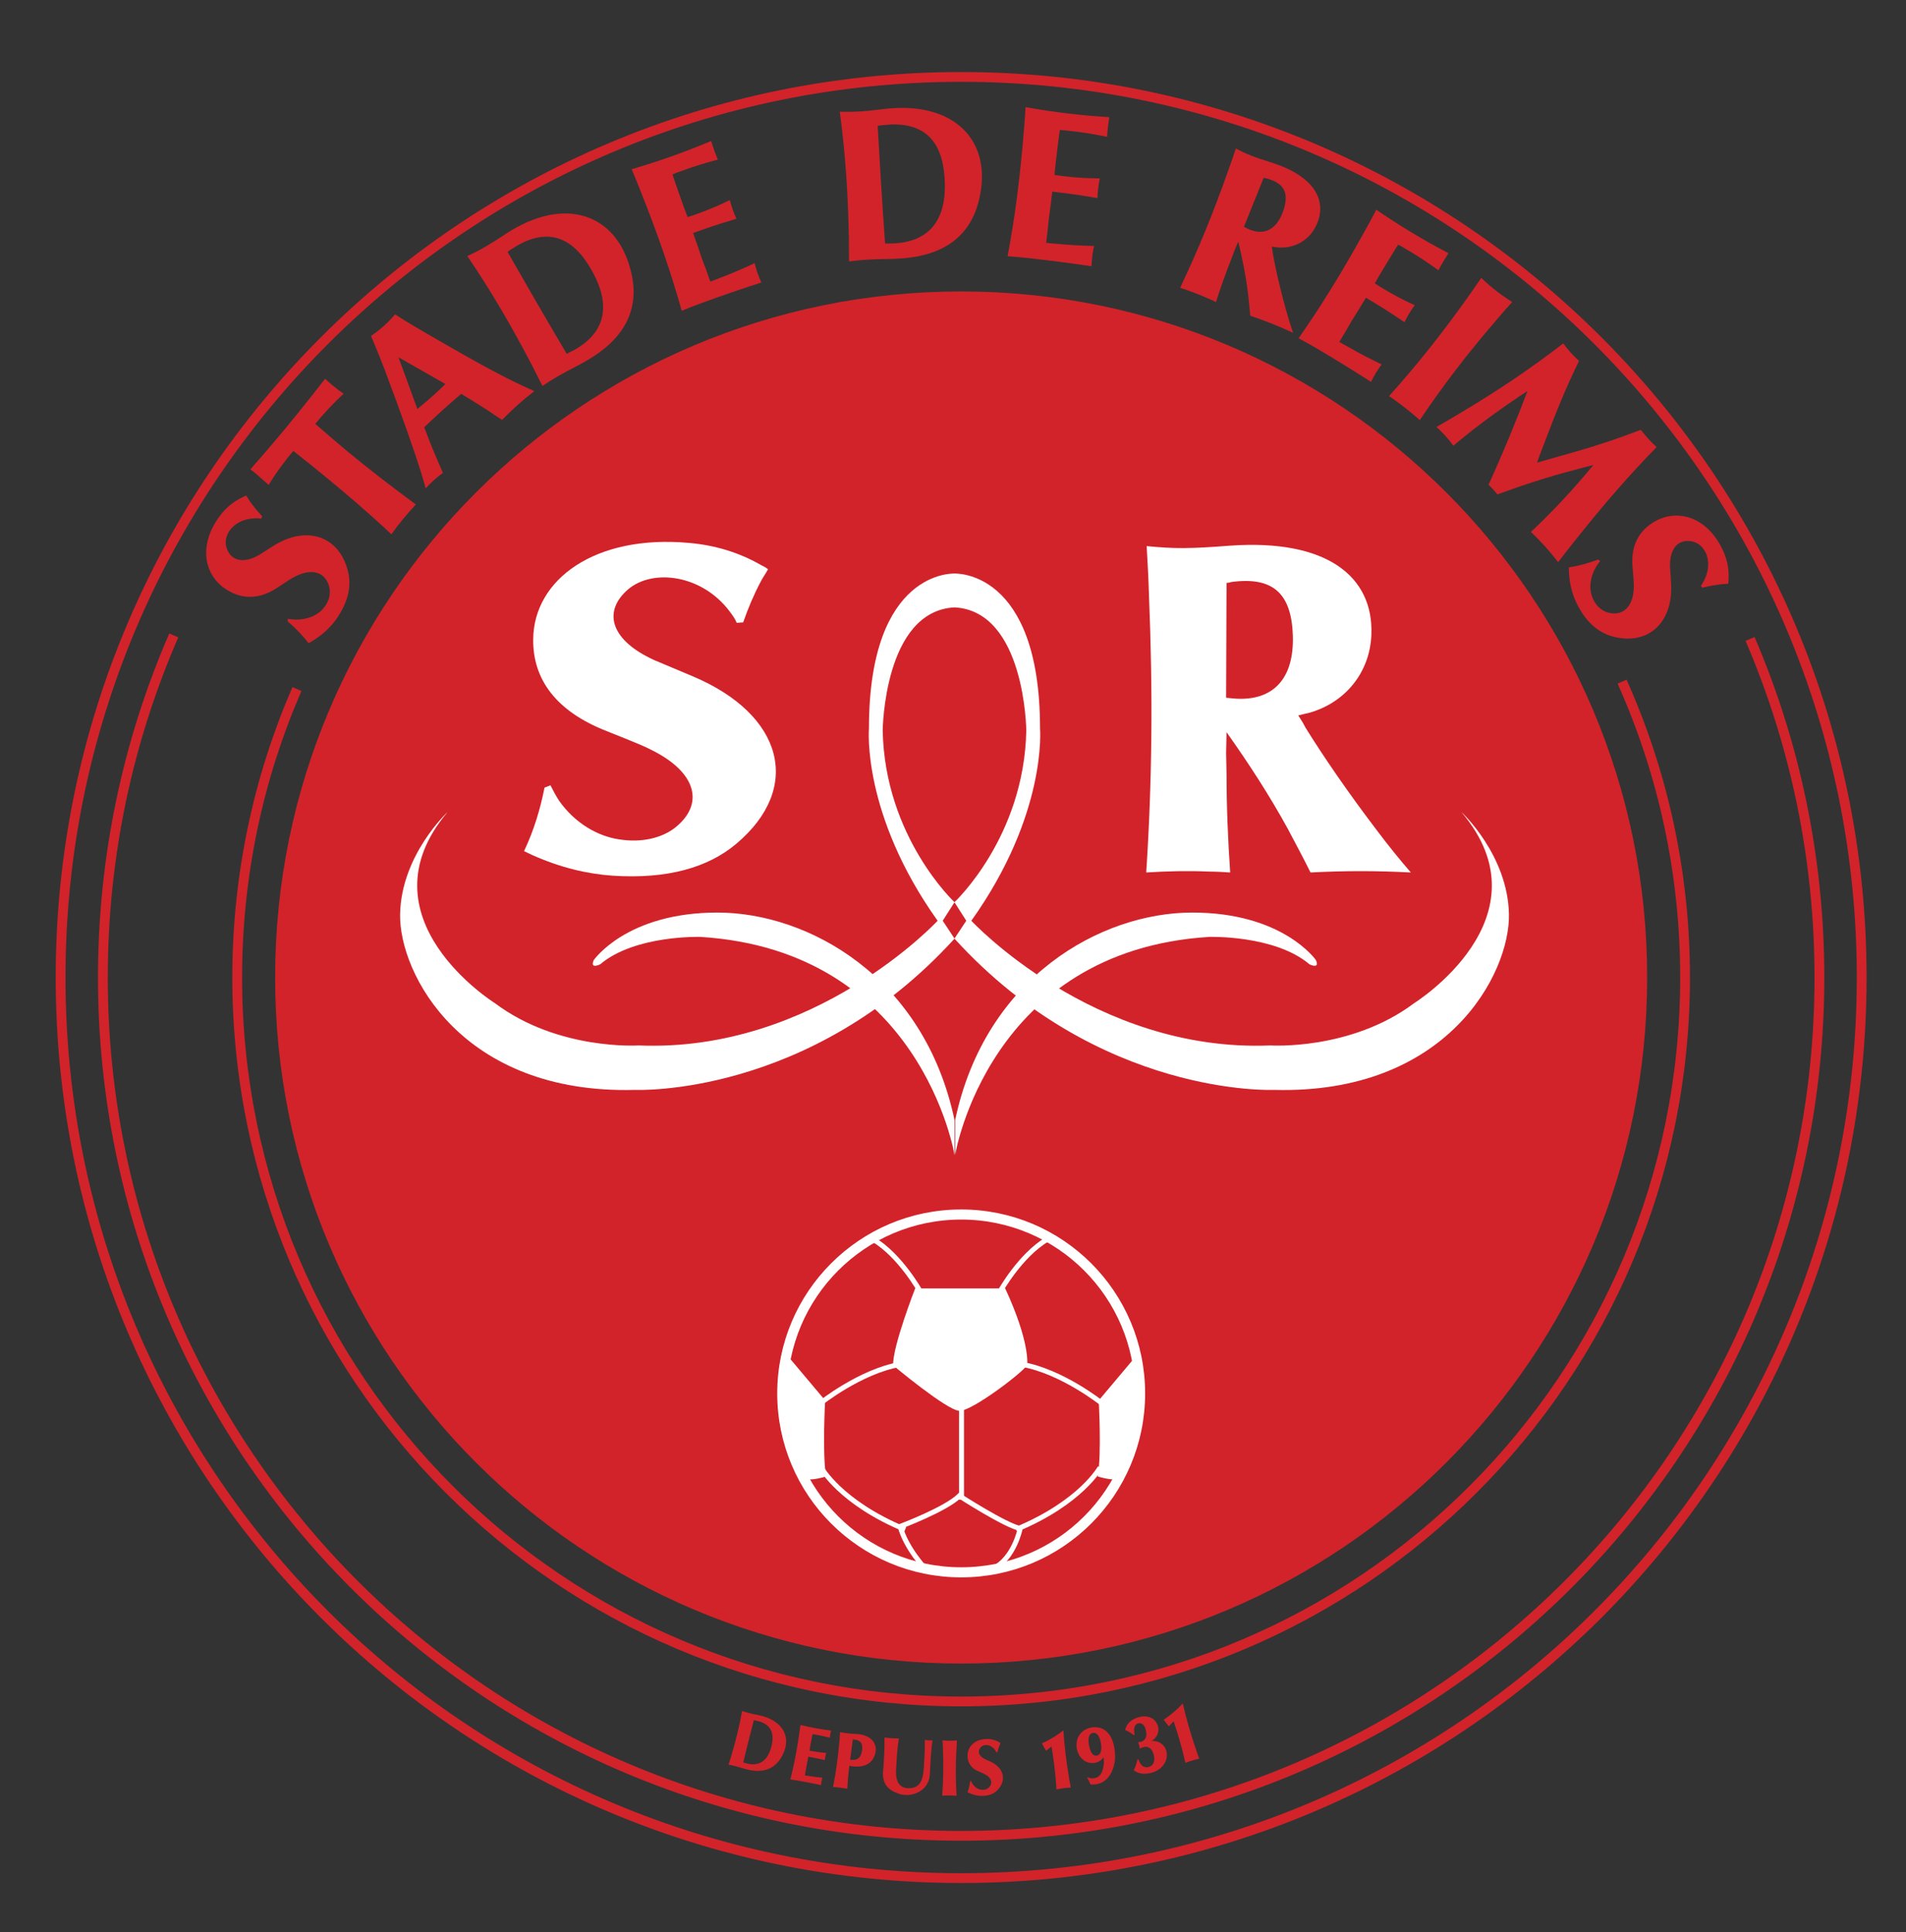 <?xml version="1.0" encoding="UTF-8" standalone="no"?>
<!-- Created with Inkscape (http://www.inkscape.org/) -->
<svg
   xmlns:svg="http://www.w3.org/2000/svg"
   xmlns="http://www.w3.org/2000/svg"
   version="1.0"
   width="780.732"
   height="791.362"
   id="svg10571"
   xml:space="preserve"><rect width="100%" height="100%" fill="#333333" stroke="none"/><defs
     id="defs10574"><clipPath
       id="clipPath10586"><path
         d="M 0,841 L 595,841 L 595,0 L 0,0 L 0,841 z"
         id="path10588" /></clipPath><clipPath
       id="clipPath10592"><path
         d="M 0.36,841.68 L 595.8,841.68 L 595.8,0 L 0.36,0 L 0.36,841.68 z"
         id="path10594" /></clipPath><clipPath
       id="clipPath10682"><path
         d="M 399.685,682.251 L 467.716,682.251 L 467.716,612.251 L 399.685,612.251 L 399.685,682.251 z"
         id="path10684" /></clipPath><clipPath
       id="clipPath10688"><path
         d="M 0,841 L 595,841 L 595,0 L 0,0 L 0,841 z"
         id="path10690" /></clipPath><clipPath
       id="clipPath10694"><path
         d="M 0.36,841.68 L 595.8,841.68 L 595.8,0 L 0.36,0 L 0.36,841.68 z"
         id="path10696" /></clipPath><clipPath
       id="clipPath10786"><path
         d="M 484.724,682.251 L 552.756,682.251 L 552.756,612.251 L 484.724,612.251 L 484.724,682.251 z"
         id="path10788" /></clipPath><clipPath
       id="clipPath10792"><path
         d="M 0,841 L 595,841 L 595,0 L 0,0 L 0,841 z"
         id="path10794" /></clipPath><clipPath
       id="clipPath10798"><path
         d="M 0.36,841.68 L 595.8,841.68 L 595.8,0 L 0.36,0 L 0.36,841.68 z"
         id="path10800" /></clipPath><radialGradient
       cx="0"
       cy="0"
       r="1"
       fx="0"
       fy="0"
       id="radialGradient10838"
       gradientUnits="userSpaceOnUse"
       gradientTransform="matrix(15.486,-15.486,-15.486,-15.486,511.748,669.515)"
       spreadMethod="pad"><stop
         id="stop10840"
         style="stop-color:#ffffff;stop-opacity:1"
         offset="0" /><stop
         id="stop10842"
         style="stop-color:#696a6c;stop-opacity:1"
         offset="1" /></radialGradient><clipPath
       id="clipPath10850"><path
         d="M 484.724,682.251 L 552.756,682.251 L 552.756,612.251 L 484.724,612.251 L 484.724,682.251 z"
         id="path10852" /></clipPath><clipPath
       id="clipPath10856"><path
         d="M 0,841 L 595,841 L 595,0 L 0,0 L 0,841 z"
         id="path10858" /></clipPath><clipPath
       id="clipPath10862"><path
         d="M 0.36,841.68 L 595.8,841.68 L 595.8,0 L 0.36,0 L 0.36,841.68 z"
         id="path10864" /></clipPath><clipPath
       id="clipPath10888"><path
         d="M 147.567,682.251 L 215.598,682.251 L 215.598,612.251 L 147.567,612.251 L 147.567,682.251 z"
         id="path10890" /></clipPath><clipPath
       id="clipPath10894"><path
         d="M 0,841 L 595,841 L 595,0 L 0,0 L 0,841 z"
         id="path10896" /></clipPath><clipPath
       id="clipPath10900"><path
         d="M 0.36,841.68 L 595.8,841.68 L 595.8,0 L 0.36,0 L 0.36,841.68 z"
         id="path10902" /></clipPath><clipPath
       id="clipPath10964"><path
         d="M 229.606,682.251 L 297.638,682.251 L 297.638,612.251 L 229.606,612.251 L 229.606,682.251 z"
         id="path10966" /></clipPath><clipPath
       id="clipPath10970"><path
         d="M 0,841 L 595,841 L 595,0 L 0,0 L 0,841 z"
         id="path10972" /></clipPath><clipPath
       id="clipPath10976"><path
         d="M 0.36,841.68 L 595.8,841.68 L 595.8,0 L 0.36,0 L 0.36,841.68 z"
         id="path10978" /></clipPath><clipPath
       id="clipPath11100"><path
         d="M 314.646,682.251 L 382.677,682.251 L 382.677,612.251 L 314.646,612.251 L 314.646,682.251 z"
         id="path11102" /></clipPath><clipPath
       id="clipPath11106"><path
         d="M 0,841 L 595,841 L 595,0 L 0,0 L 0,841 z"
         id="path11108" /></clipPath><clipPath
       id="clipPath11112"><path
         d="M 0.36,841.68 L 595.8,841.68 L 595.8,0 L 0.36,0 L 0.36,841.68 z"
         id="path11114" /></clipPath><clipPath
       id="clipPath11212"><path
         d="M 399.685,574.543 L 467.716,574.543 L 467.716,504.544 L 399.685,504.544 L 399.685,574.543 z"
         id="path11214" /></clipPath><clipPath
       id="clipPath11218"><path
         d="M 0,841 L 595,841 L 595,0 L 0,0 L 0,841 z"
         id="path11220" /></clipPath><clipPath
       id="clipPath11224"><path
         d="M 0.36,841.68 L 595.8,841.68 L 595.8,0 L 0.36,0 L 0.36,841.68 z"
         id="path11226" /></clipPath><clipPath
       id="clipPath11234"><path
         d="M 455.345,545.226 C 455.621,547.816 457.943,549.692 460.532,549.416 C 463.12,549.141 464.995,546.819 464.719,544.229 C 464.444,541.639 462.122,539.763 459.534,540.038 C 456.945,540.314 455.07,542.636 455.345,545.226"
         id="path11236" /></clipPath><clipPath
       id="clipPath11756"><path
         d="M 399.685,574.543 L 467.716,574.543 L 467.716,504.544 L 399.685,504.544 L 399.685,574.543 z"
         id="path11758" /></clipPath><clipPath
       id="clipPath11762"><path
         d="M 0,841 L 595,841 L 595,0 L 0,0 L 0,841 z"
         id="path11764" /></clipPath><clipPath
       id="clipPath11768"><path
         d="M 0.36,841.68 L 595.8,841.68 L 595.8,0 L 0.36,0 L 0.36,841.68 z"
         id="path11770" /></clipPath><clipPath
       id="clipPath11816"><path
         d="M 484.724,574.543 L 552.756,574.543 L 552.756,504.544 L 484.724,504.544 L 484.724,574.543 z"
         id="path11818" /></clipPath><clipPath
       id="clipPath11822"><path
         d="M 0,841 L 595,841 L 595,0 L 0,0 L 0,841 z"
         id="path11824" /></clipPath><clipPath
       id="clipPath11828"><path
         d="M 0.36,841.68 L 595.8,841.68 L 595.8,0 L 0.36,0 L 0.36,841.68 z"
         id="path11830" /></clipPath><clipPath
       id="clipPath11900"><path
         d="M 149.105,574.543 L 215.598,574.543 L 215.598,504.544 L 149.105,504.544 L 149.105,574.543 z"
         id="path11902" /></clipPath><clipPath
       id="clipPath11906"><path
         d="M 0,841 L 595,841 L 595,0 L 0,0 L 0,841 z"
         id="path11908" /></clipPath><clipPath
       id="clipPath11912"><path
         d="M 0.36,841.68 L 595.8,841.68 L 595.8,0 L 0.36,0 L 0.36,841.68 z"
         id="path11914" /></clipPath><clipPath
       id="clipPath12580"><path
         d="M 229.606,574.543 L 297.638,574.543 L 297.638,504.544 L 229.606,504.544 L 229.606,574.543 z"
         id="path12582" /></clipPath><clipPath
       id="clipPath12586"><path
         d="M 0,841 L 595,841 L 595,0 L 0,0 L 0,841 z"
         id="path12588" /></clipPath><clipPath
       id="clipPath12592"><path
         d="M 0.36,841.68 L 595.8,841.68 L 595.8,0 L 0.36,0 L 0.36,841.68 z"
         id="path12594" /></clipPath><clipPath
       id="clipPath12730"><path
         d="M 269.913,547.204 C 266.697,547.204 264.09,544.596 264.09,541.38 C 264.09,538.165 266.697,535.557 269.913,535.557 C 273.129,535.557 275.736,538.165 275.736,541.38 C 275.736,544.596 273.129,547.204 269.913,547.204"
         id="path12732" /></clipPath><clipPath
       id="clipPath12946"><path
         d="M 229.606,574.543 L 297.638,574.543 L 297.638,504.544 L 229.606,504.544 L 229.606,574.543 z"
         id="path12948" /></clipPath><clipPath
       id="clipPath12952"><path
         d="M 0,841 L 595,841 L 595,0 L 0,0 L 0,841 z"
         id="path12954" /></clipPath><clipPath
       id="clipPath12958"><path
         d="M 0.36,841.68 L 595.8,841.68 L 595.8,0 L 0.36,0 L 0.36,841.68 z"
         id="path12960" /></clipPath><clipPath
       id="clipPath12984"><path
         d="M 314.646,574.543 L 382.677,574.543 L 382.677,504.544 L 314.646,504.544 L 314.646,574.543 z"
         id="path12986" /></clipPath><clipPath
       id="clipPath12990"><path
         d="M 0,841 L 595,841 L 595,0 L 0,0 L 0,841 z"
         id="path12992" /></clipPath><clipPath
       id="clipPath12996"><path
         d="M 0.36,841.68 L 595.8,841.68 L 595.8,0 L 0.36,0 L 0.36,841.68 z"
         id="path12998" /></clipPath><clipPath
       id="clipPath13096"><path
         d="M 337.923,562.831 L 339.952,562.831 L 339.952,562.729 L 340.256,562.731 L 340.561,562.729 L 340.561,562.628 L 340.763,562.632 L 340.967,562.628 L 340.967,562.526 L 341.271,562.526 L 341.271,562.425 L 341.423,562.427 L 341.576,562.425 L 341.576,562.323 L 341.725,562.33 L 341.88,562.323 L 341.88,562.222 L 342.083,562.222 L 342.083,562.12 L 342.286,562.12 L 342.286,562.019 L 342.489,562.019 L 342.489,561.917 L 342.692,561.917 L 342.692,561.816 L 342.895,561.816 L 342.895,561.714 L 343.061,561.667 L 343.199,561.613 L 343.199,561.511 L 343.402,561.511 L 343.504,561.309 L 343.707,561.309 L 343.707,561.207 L 343.857,561.107 L 344.011,561.004 L 344.011,560.903 L 344.214,560.903 L 344.214,560.801 L 344.379,560.688 L 344.656,560.409 L 344.823,560.294 L 344.823,560.193 L 344.924,560.193 L 345.025,559.99 L 345.127,559.99 L 345.127,559.786 L 345.33,559.786 L 345.33,559.584 L 345.44,559.535 L 345.533,559.482 L 345.533,559.279 L 345.736,559.178 L 345.784,558.974 L 345.837,558.772 L 345.938,558.72 L 346.04,558.671 L 346.04,558.468 L 346.15,558.421 L 346.243,558.366 L 346.257,558.297 L 346.25,558.215 L 346.243,558.062 L 346.345,558.062 L 346.386,557.856 L 346.446,557.656 L 346.547,557.656 L 346.551,557.504 L 346.547,557.352 L 346.649,557.352 L 346.649,557.047 L 346.75,557.047 L 346.747,556.899 L 346.75,556.743 L 346.852,556.743 L 346.85,556.49 L 346.852,556.235 L 346.953,556.235 L 346.953,555.829 L 347.055,555.829 L 347.055,554.713 L 347.157,554.713 L 347.055,553.191 L 346.953,553.191 L 346.956,552.939 L 346.953,552.684 L 346.852,552.684 L 346.852,552.278 L 346.75,552.278 L 346.753,552.077 L 346.75,551.872 L 346.649,551.872 L 346.649,551.67 L 346.547,551.67 L 346.498,551.365 L 346.446,551.061 L 346.345,551.061 L 346.289,550.866 L 346.243,550.655 L 346.142,550.655 L 346.142,550.452 L 346.037,550.4 L 345.938,550.35 L 345.884,550.146 L 345.837,549.945 L 345.634,549.843 L 345.634,549.64 L 345.33,549.437 L 345.33,549.234 L 345.229,549.234 L 345.229,549.133 L 345.024,548.982 L 344.823,548.828 L 344.823,548.727 L 344.721,548.727 L 344.721,548.626 L 344.526,548.49 L 344.365,548.322 L 344.204,548.154 L 344.011,548.017 L 344.011,547.915 L 343.808,547.915 L 343.605,547.611 L 343.402,547.611 L 343.301,547.408 L 343.096,547.358 L 342.895,547.306 L 342.793,547.103 L 342.59,547.103 L 342.59,547.002 L 342.378,546.957 L 342.185,546.901 L 342.185,546.799 L 342.032,546.806 L 341.88,546.799 L 341.88,546.698 L 341.677,546.698 L 341.677,546.596 L 341.473,546.598 L 341.271,546.596 L 341.271,546.495 L 340.967,546.495 L 340.967,546.393 L 340.761,546.398 L 340.561,546.393 L 340.561,546.292 L 340.155,546.292 L 340.155,546.19 L 340.063,546.207 L 340.055,546.252 L 340.056,546.275 L 340.046,546.292 L 339.952,546.292 L 339.952,546.19 L 339.596,546.188 L 339.242,546.19 L 339.242,546.089 L 338.025,546.089 L 338.025,546.19 L 337.92,546.182 L 337.914,546.164 L 337.922,546.142 L 337.929,546.12 L 337.924,546.101 L 337.822,546.089 L 337.822,546.19 L 336.908,546.19 L 336.908,546.292 L 336.704,546.289 L 336.503,546.292 L 336.503,546.393 L 336.193,546.439 L 335.894,546.495 L 335.894,546.596 L 335.742,546.592 L 335.59,546.596 L 335.59,546.698 L 335.385,546.75 L 335.183,546.799 L 335.082,547.002 L 334.879,547.002 L 334.879,547.103 L 334.676,547.103 L 334.676,547.205 L 334.466,547.252 L 334.27,547.306 L 334.27,547.408 L 334.067,547.408 L 333.965,547.561 L 333.865,547.712 L 333.715,547.765 L 333.56,547.814 L 333.56,547.915 L 333.357,547.915 L 333.357,548.118 L 333.154,548.118 L 333.053,548.321 L 332.951,548.321 L 332.951,548.423 L 332.747,548.576 L 332.545,548.727 L 332.545,548.828 L 332.444,548.828 L 332.444,549.031 L 332.347,549.082 L 332.241,549.133 L 332.038,549.437 L 331.937,549.437 L 331.937,549.64 L 331.835,549.64 L 331.789,549.694 L 331.772,549.774 L 331.734,549.945 L 331.642,550.004 L 331.531,550.046 L 331.531,550.249 L 331.429,550.249 L 331.429,550.452 L 331.226,550.553 L 331.174,550.694 L 331.167,550.796 L 331.165,550.903 L 331.125,551.061 L 331.024,551.061 L 331.024,551.264 L 330.922,551.264 L 330.925,551.416 L 330.922,551.568 L 330.821,551.568 L 330.823,551.72 L 330.821,551.872 L 330.719,551.872 L 330.673,552.181 L 330.618,552.481 L 330.516,552.481 L 330.508,552.735 L 330.516,552.989 L 330.415,552.989 L 330.415,553.8 L 330.313,553.8 L 330.313,553.902 L 330.387,553.936 L 330.418,553.958 L 330.415,554.104 L 330.313,554.104 L 330.313,554.713 L 330.415,554.713 L 330.415,555.829 L 330.516,555.829 L 330.508,556.086 L 330.516,556.337 L 330.618,556.337 L 330.618,556.641 L 330.719,556.641 L 330.722,556.797 L 330.719,556.946 L 330.821,556.946 L 330.864,557.257 L 330.922,557.554 L 331.024,557.554 L 331.02,557.709 L 331.024,557.859 L 331.125,557.859 L 331.166,558.066 L 331.226,558.265 L 331.328,558.265 L 331.328,558.468 L 331.531,558.569 L 331.531,558.772 L 331.632,558.772 L 331.632,558.975 L 331.734,558.975 L 331.734,559.178 L 331.883,559.281 L 332.038,559.381 L 332.038,559.584 L 332.14,559.584 L 332.444,559.99 L 332.545,559.99 L 332.545,560.193 L 332.647,560.193 L 332.647,560.294 L 332.849,560.447 L 333.053,560.598 L 333.053,560.7 L 333.256,560.7 L 333.256,560.801 L 333.458,560.955 L 333.662,561.106 L 333.662,561.207 L 333.823,561.255 L 333.895,561.269 L 333.966,561.309 L 334.067,561.511 L 334.217,561.516 L 334.372,561.511 L 334.473,561.714 L 334.669,561.772 L 334.879,561.816 L 334.879,561.917 L 335.084,561.961 L 335.285,562.019 L 335.285,562.12 L 335.437,562.127 L 335.59,562.12 L 335.59,562.222 L 335.792,562.222 L 335.792,562.323 L 335.943,562.328 L 336.097,562.323 L 336.097,562.425 L 336.401,562.425 L 336.401,562.526 L 336.79,562.592 L 337.213,562.628 L 337.213,562.729 L 337.521,562.715 L 337.675,562.706 L 337.822,562.729 L 337.906,562.766 L 337.919,562.779 L 337.917,562.79 L 337.826,562.808 L 337.776,562.811 L 337.758,562.813 L 337.923,562.831"
         id="path13098" /></clipPath><clipPath
       id="clipPath13108"><path
         d="M 399.685,468.15 L 467.716,468.15 L 467.716,398.15 L 399.685,398.15 L 399.685,468.15 z"
         id="path13110" /></clipPath><clipPath
       id="clipPath13114"><path
         d="M 0,841 L 595,841 L 595,0 L 0,0 L 0,841 z"
         id="path13116" /></clipPath><clipPath
       id="clipPath13120"><path
         d="M 0.36,841.68 L 595.8,841.68 L 595.8,0 L 0.36,0 L 0.36,841.68 z"
         id="path13122" /></clipPath><clipPath
       id="clipPath13176"><path
         d="M 457.87,446.123 C 457.422,442.625 456.655,438.31 455.342,433.732 C 453.482,427.243 450.905,421.506 447.682,416.677 C 443.819,410.886 439.006,406.397 433.373,403.315 C 431.568,404.548 425.634,408.885 420.025,416.094 C 416.117,421.117 413.128,426.535 411.142,432.197 C 409.564,436.69 408.62,441.35 408.312,446.123 L 457.87,446.123"
         id="path13178" /></clipPath><clipPath
       id="clipPath13196"><path
         d="M 399.685,468.15 L 467.716,468.15 L 467.716,398.15 L 399.685,398.15 L 399.685,468.15 z"
         id="path13198" /></clipPath><clipPath
       id="clipPath13202"><path
         d="M 0,841 L 595,841 L 595,0 L 0,0 L 0,841 z"
         id="path13204" /></clipPath><clipPath
       id="clipPath13208"><path
         d="M 0.36,841.68 L 595.8,841.68 L 595.8,0 L 0.36,0 L 0.36,841.68 z"
         id="path13210" /></clipPath><clipPath
       id="clipPath13220"><path
         d="M 484.724,468.15 L 552.756,468.15 L 552.756,398.15 L 484.724,398.15 L 484.724,468.15 z"
         id="path13222" /></clipPath><clipPath
       id="clipPath13226"><path
         d="M 0,841 L 595,841 L 595,0 L 0,0 L 0,841 z"
         id="path13228" /></clipPath><clipPath
       id="clipPath13232"><path
         d="M 0.36,841.68 L 595.8,841.68 L 595.8,0 L 0.36,0 L 0.36,841.68 z"
         id="path13234" /></clipPath><clipPath
       id="clipPath13348"><path
         d="M 149.105,468.15 L 215.598,468.15 L 215.598,398.15 L 149.105,398.15 L 149.105,468.15 z"
         id="path13350" /></clipPath><clipPath
       id="clipPath13354"><path
         d="M 0,841 L 595,841 L 595,0 L 0,0 L 0,841 z"
         id="path13356" /></clipPath><clipPath
       id="clipPath13360"><path
         d="M 0.36,841.68 L 595.8,841.68 L 595.8,0 L 0.36,0 L 0.36,841.68 z"
         id="path13362" /></clipPath><clipPath
       id="clipPath13440"><path
         d="M 229.606,468.15 L 297.638,468.15 L 297.638,398.15 L 229.606,398.15 L 229.606,468.15 z"
         id="path13442" /></clipPath><clipPath
       id="clipPath13446"><path
         d="M 0,841 L 595,841 L 595,0 L 0,0 L 0,841 z"
         id="path13448" /></clipPath><clipPath
       id="clipPath13452"><path
         d="M 0.36,841.68 L 595.8,841.68 L 595.8,0 L 0.36,0 L 0.36,841.68 z"
         id="path13454" /></clipPath><linearGradient
       x1="0"
       y1="0"
       x2="1"
       y2="0"
       id="linearGradient13554"
       gradientUnits="userSpaceOnUse"
       gradientTransform="matrix(0,-31.367,-55.429,0,377.123,452.649)"
       spreadMethod="pad"><stop
         id="stop13556"
         style="stop-color:#ffffff;stop-opacity:1"
         offset="0" /><stop
         id="stop13558"
         style="stop-color:#231f20;stop-opacity:1"
         offset="1" /></linearGradient><clipPath
       id="clipPath13566"><path
         d="M 314.646,468.15 L 382.677,468.15 L 382.677,398.15 L 314.646,398.15 L 314.646,468.15 z"
         id="path13568" /></clipPath><clipPath
       id="clipPath13572"><path
         d="M 0,841 L 595,841 L 595,0 L 0,0 L 0,841 z"
         id="path13574" /></clipPath><clipPath
       id="clipPath13578"><path
         d="M 0.36,841.68 L 595.8,841.68 L 595.8,0 L 0.36,0 L 0.36,841.68 z"
         id="path13580" /></clipPath><clipPath
       id="clipPath13656"><path
         d="M 399.685,361.567 L 467.716,361.567 L 467.716,291.567 L 399.685,291.567 L 399.685,361.567 z"
         id="path13658" /></clipPath><clipPath
       id="clipPath13662"><path
         d="M 0,841 L 595,841 L 595,0 L 0,0 L 0,841 z"
         id="path13664" /></clipPath><clipPath
       id="clipPath13668"><path
         d="M 0.36,841.68 L 595.8,841.68 L 595.8,0 L 0.36,0 L 0.36,841.68 z"
         id="path13670" /></clipPath><clipPath
       id="clipPath13738"><path
         d="M 484.724,361.567 L 552.756,361.567 L 552.756,291.567 L 484.724,291.567 L 484.724,361.567 z"
         id="path13740" /></clipPath><clipPath
       id="clipPath13744"><path
         d="M 0,841 L 595,841 L 595,0 L 0,0 L 0,841 z"
         id="path13746" /></clipPath><clipPath
       id="clipPath13750"><path
         d="M 0.36,841.68 L 595.8,841.68 L 595.8,0 L 0.36,0 L 0.36,841.68 z"
         id="path13752" /></clipPath><radialGradient
       cx="0"
       cy="0"
       r="1"
       fx="0"
       fy="0"
       id="radialGradient13766"
       gradientUnits="userSpaceOnUse"
       gradientTransform="matrix(16.863,0,0,-16.863,518.789,332.984)"
       spreadMethod="pad"><stop
         id="stop13768"
         style="stop-color:#ffffff;stop-opacity:1"
         offset="0" /><stop
         id="stop13770"
         style="stop-color:#231f20;stop-opacity:1"
         offset="1" /></radialGradient><clipPath
       id="clipPath13778"><path
         d="M 484.724,361.567 L 552.756,361.567 L 552.756,291.567 L 484.724,291.567 L 484.724,361.567 z"
         id="path13780" /></clipPath><clipPath
       id="clipPath13784"><path
         d="M 0,841 L 595,841 L 595,0 L 0,0 L 0,841 z"
         id="path13786" /></clipPath><clipPath
       id="clipPath13790"><path
         d="M 0.36,841.68 L 595.8,841.68 L 595.8,0 L 0.36,0 L 0.36,841.68 z"
         id="path13792" /></clipPath><clipPath
       id="clipPath13876"><path
         d="M 147.567,361.567 L 215.598,361.567 L 215.598,291.567 L 147.567,291.567 L 147.567,361.567 z"
         id="path13878" /></clipPath><clipPath
       id="clipPath13882"><path
         d="M 0,841 L 595,841 L 595,0 L 0,0 L 0,841 z"
         id="path13884" /></clipPath><clipPath
       id="clipPath13888"><path
         d="M 0.36,841.68 L 595.8,841.68 L 595.8,0 L 0.36,0 L 0.36,841.68 z"
         id="path13890" /></clipPath><clipPath
       id="clipPath14086"><path
         d="M 229.606,361.567 L 297.638,361.567 L 297.638,291.567 L 229.606,291.567 L 229.606,361.567 z"
         id="path14088" /></clipPath><clipPath
       id="clipPath14092"><path
         d="M 0,841 L 595,841 L 595,0 L 0,0 L 0,841 z"
         id="path14094" /></clipPath><clipPath
       id="clipPath14098"><path
         d="M 0.36,841.68 L 595.8,841.68 L 595.8,0 L 0.36,0 L 0.36,841.68 z"
         id="path14100" /></clipPath><clipPath
       id="clipPath14192"><path
         d="M 314.646,361.567 L 382.677,361.567 L 382.677,291.567 L 314.646,291.567 L 314.646,361.567 z"
         id="path14194" /></clipPath><clipPath
       id="clipPath14198"><path
         d="M 0,841 L 595,841 L 595,0 L 0,0 L 0,841 z"
         id="path14200" /></clipPath><clipPath
       id="clipPath14204"><path
         d="M 0.36,841.68 L 595.8,841.68 L 595.8,0 L 0.36,0 L 0.36,841.68 z"
         id="path14206" /></clipPath><clipPath
       id="clipPath14342"><path
         d="M 0,841 L 595,841 L 595,0 L 0,0 L 0,841 z"
         id="path14344" /></clipPath><clipPath
       id="clipPath14348"><path
         d="M 0.36,841.68 L 595.8,841.68 L 595.8,0 L 0.36,0 L 0.36,841.68 z"
         id="path14350" /></clipPath></defs><g
     transform="matrix(1.25,0,0,-1.25,-1.402,1049.485)"
     id="g10580"><g
       transform="matrix(9.691,0,0,9.691,-1439.775,-3682.1)"
       id="g13344"><g
         clip-path="url(#clipPath13348)"
         id="g13346"><g
           clip-path="url(#clipPath13354)"
           id="g13352"><g
             clip-path="url(#clipPath13360)"
             id="g13358"><path
               d="M 150.733,433.534 C 150.733,450.352 164.366,463.985 181.184,463.985 C 198.002,463.985 211.636,450.352 211.636,433.534 C 211.636,416.716 198.002,403.082 181.184,403.082 C 164.366,403.082 150.733,416.716 150.733,433.534 z M 207.861,444.982 C 209.37,441.47 210.206,437.599 210.206,433.534 C 210.206,417.505 197.213,404.512 181.184,404.512 C 165.156,404.512 152.163,417.505 152.163,433.534 C 152.163,437.645 153.018,441.557 154.56,445.101 M 203.533,443.538 C 204.902,440.484 205.664,437.098 205.664,433.534 C 205.664,420.014 194.704,409.055 181.184,409.055 C 167.665,409.055 156.705,420.014 156.705,433.534 C 156.705,437 157.426,440.299 158.725,443.287"
               id="path13364"
               style="fill:none;stroke:#d2232a;stroke-width:0.331;stroke-linecap:butt;stroke-linejoin:miter;stroke-miterlimit:4;stroke-dasharray:none;stroke-opacity:1" /><path
               d="M 158.153,433.534 C 158.153,446.254 168.464,456.566 181.184,456.566 C 193.905,456.566 204.216,446.254 204.216,433.534 C 204.216,420.814 193.905,410.502 181.184,410.502 C 168.464,410.502 158.153,420.814 158.153,433.534 z"
               id="path13366"
               style="fill:#d2232a;fill-opacity:1;fill-rule:nonzero;stroke:#d2232a;stroke-width:0.331;stroke-linecap:butt;stroke-linejoin:miter;stroke-miterlimit:4;stroke-dasharray:none;stroke-opacity:1" /><path
               d="M 158.41,445.577 L 158.42,445.662 C 158.511,445.648 158.595,445.638 158.684,445.635 C 159.085,445.632 159.413,445.78 159.601,445.996 C 159.802,446.22 159.867,446.478 159.827,446.699 C 159.721,447.233 159.241,447.407 158.63,447.075 C 158.547,447.034 158.454,446.975 158.07,446.721 C 157.475,446.321 156.892,446.31 156.359,446.64 C 155.571,447.123 155.378,448.169 156.13,449.157 C 156.335,449.429 156.591,449.637 156.9,449.78 C 156.936,449.799 156.973,449.819 157.011,449.828 C 157.051,449.771 157.081,449.712 157.121,449.655 C 157.249,449.471 157.396,449.292 157.551,449.125 L 157.513,449.048 C 157.448,449.063 157.381,449.062 157.315,449.061 C 156.64,449.048 156.224,448.549 156.335,448.104 C 156.454,447.645 156.873,447.508 157.402,447.798 L 157.452,447.826 L 157.931,448.13 C 159.046,448.833 160.153,448.47 160.451,447.27 C 160.576,446.767 160.46,446.219 160.041,445.632 C 159.842,445.357 159.579,445.112 159.23,444.902 C 159.194,444.883 159.154,444.857 159.118,444.838 C 158.911,445.111 158.671,445.354 158.41,445.577"
               id="path13368"
               style="fill:#d2232a;fill-opacity:1;fill-rule:nonzero;stroke:none" /><path
               d="M 157.624,450.317 L 157.482,450.444 C 157.372,450.543 157.274,450.624 157.15,450.717 C 157.371,450.964 157.587,451.216 157.798,451.462 C 158.451,452.222 159.072,452.999 159.677,453.779 C 159.826,453.638 159.984,453.508 160.146,453.384 C 160.2,453.349 160.249,453.309 160.302,453.274 C 159.962,452.96 159.64,452.613 159.344,452.254 C 159.7,451.943 160.061,451.637 160.421,451.332 C 161.178,450.709 161.959,450.104 162.746,449.529 C 162.451,449.215 162.178,448.882 161.918,448.521 C 161.542,448.876 161.169,449.21 160.775,449.552 C 160.064,450.164 159.345,450.756 158.602,451.34 C 158.292,450.974 158.013,450.591 157.767,450.191 L 157.624,450.317"
               id="path13370"
               style="fill:#d2232a;fill-opacity:1;fill-rule:nonzero;stroke:none" /><path
               d="M 162.797,452.756 L 162.159,454.505 L 163.743,453.603 C 163.669,453.527 163.589,453.447 163.51,453.376 C 163.279,453.159 163.043,452.958 162.797,452.756 z M 163.078,450.074 C 163.254,450.269 163.454,450.448 163.661,450.596 L 163.431,451.128 C 163.289,451.456 163.154,451.808 163.028,452.139 C 163.339,452.437 163.644,452.719 163.959,452.992 C 164.064,453.086 164.173,453.175 164.279,453.269 C 164.578,453.092 164.887,452.896 165.177,452.71 L 165.417,452.547 L 165.663,452.388 C 165.997,452.734 166.359,453.059 166.751,453.362 C 165.907,453.733 165.092,454.158 163.098,455.317 C 162.861,455.455 162.624,455.593 162.392,455.735 L 162.262,455.817 L 162.045,455.954 C 161.922,455.816 161.795,455.683 161.653,455.556 C 161.516,455.434 161.381,455.331 161.23,455.225 L 161.314,455.026 L 161.354,454.929 C 161.464,454.668 161.569,454.402 161.67,454.142 C 162.306,452.459 162.745,451.186 162.919,450.622 L 162.982,450.414 L 163.078,450.074"
               id="path13372"
               style="fill:#d2232a;fill-opacity:1;fill-rule:nonzero;stroke:none" /><path
               d="M 165.847,458.069 L 165.938,458.138 L 166.048,458.201 C 166.111,458.246 166.185,458.289 166.252,458.327 C 167.225,458.841 168.043,458.597 168.683,457.46 C 169.383,456.236 169.129,455.323 168.099,454.752 L 167.942,454.67 L 167.847,454.623 C 167.182,455.745 166.497,456.93 165.847,458.069 z M 167.025,453.537 C 167.396,453.784 167.622,453.914 168.191,454.211 C 168.256,454.24 168.323,454.279 168.39,454.318 C 169.797,455.082 170.32,456.109 170.033,457.352 C 169.576,459.369 167.775,459.99 165.782,458.675 C 165.229,458.307 164.93,458.134 164.488,457.927 C 165.261,456.786 165.962,455.602 166.688,454.205 C 166.799,453.985 166.914,453.758 167.025,453.537"
               id="path13374"
               style="fill:#d2232a;fill-opacity:1;fill-rule:nonzero;stroke:none" /><path
               d="M 170.324,460.179 C 170.235,460.41 170.139,460.637 170.043,460.865 C 170.959,461.131 171.856,461.449 172.728,461.819 C 172.797,461.604 172.87,461.398 172.959,461.19 C 172.555,461.084 172.156,460.965 171.759,460.816 L 171.587,460.755 L 171.423,460.689 C 171.504,460.441 171.593,460.188 171.683,459.936 L 171.806,459.59 L 171.935,459.247 L 172.09,459.295 L 172.243,459.349 C 172.629,459.486 173,459.641 173.362,459.822 C 173.416,459.608 173.494,459.389 173.587,459.19 C 173.201,459.076 172.831,458.959 172.452,458.825 L 172.286,458.766 L 172.12,458.707 L 172.271,458.281 L 172.417,457.847 L 172.563,457.457 L 172.703,457.065 L 172.856,457.12 L 172.999,457.178 C 173.402,457.329 173.811,457.504 174.203,457.688 C 174.222,457.59 174.258,457.49 174.287,457.388 C 174.329,457.269 174.378,457.151 174.427,457.034 C 173.742,456.813 173.076,456.584 172.4,456.337 L 172.064,456.21 L 171.736,456.078 C 171.365,457.398 170.936,458.645 170.324,460.179"
               id="path13376"
               style="fill:#d2232a;fill-opacity:1;fill-rule:nonzero;stroke:none" /><path
               d="M 178.361,462.329 L 178.473,462.35 L 178.6,462.358 C 178.677,462.369 178.761,462.375 178.838,462.379 C 179.939,462.405 180.562,461.822 180.628,460.518 C 180.707,459.11 180.072,458.407 178.896,458.356 L 178.719,458.352 L 178.613,458.352 C 178.519,459.654 178.435,461.019 178.361,462.329 z M 177.393,457.747 C 177.835,457.803 178.095,457.819 178.737,457.83 C 178.808,457.827 178.886,457.832 178.963,457.837 C 180.563,457.893 181.489,458.579 181.787,459.82 C 182.278,461.828 180.944,463.188 178.573,462.9 C 177.914,462.817 177.569,462.796 177.081,462.808 C 177.264,461.441 177.363,460.07 177.389,458.496 C 177.39,458.249 177.392,457.994 177.393,457.747"
               id="path13378"
               style="fill:#d2232a;fill-opacity:1;fill-rule:nonzero;stroke:none" /><path
               d="M 183.31,462.223 C 183.333,462.469 183.348,462.716 183.363,462.963 C 184.302,462.794 185.247,462.681 186.192,462.625 C 186.158,462.402 186.133,462.185 186.12,461.959 C 185.711,462.044 185.3,462.114 184.879,462.157 L 184.697,462.179 L 184.521,462.192 C 184.483,461.934 184.451,461.668 184.42,461.402 L 184.377,461.038 L 184.34,460.673 L 184.5,460.647 L 184.661,460.628 C 185.068,460.579 185.469,460.553 185.874,460.554 C 185.827,460.34 185.799,460.108 185.795,459.889 C 185.398,459.957 185.015,460.017 184.616,460.065 L 184.441,460.086 L 184.266,460.107 L 184.212,459.659 L 184.151,459.204 L 184.109,458.79 L 184.059,458.377 L 184.22,458.358 L 184.375,458.346 C 184.803,458.303 185.248,458.278 185.68,458.269 C 185.654,458.173 185.642,458.068 185.622,457.963 C 185.607,457.837 185.599,457.711 185.591,457.584 C 184.879,457.69 184.18,457.78 183.465,457.858 L 183.107,457.894 L 182.755,457.922 C 183.008,459.269 183.178,460.577 183.31,462.223"
               id="path13380"
               style="fill:#d2232a;fill-opacity:1;fill-rule:nonzero;stroke:none" /><path
               d="M 190.747,458.919 L 191.414,460.573 C 191.44,460.563 191.463,460.562 191.491,460.558 C 192.112,460.402 192.293,460.056 192.068,459.433 C 191.837,458.796 191.404,458.604 190.879,458.851 L 190.804,458.889 L 190.747,458.919 z M 188.589,456.856 C 188.905,456.753 189.209,456.639 189.499,456.509 C 189.603,456.467 189.706,456.419 189.801,456.373 C 189.956,456.858 190.13,457.35 190.315,457.815 L 190.429,458.119 L 190.555,458.418 C 190.696,457.838 190.812,457.253 190.884,456.67 C 190.912,456.416 190.94,456.162 190.961,455.911 C 191.456,455.744 191.934,455.553 192.409,455.334 C 192.317,455.599 192.234,455.867 192.16,456.139 C 191.96,456.856 191.807,457.54 191.721,458.03 L 191.711,458.117 L 191.687,458.248 L 191.774,458.237 L 191.867,458.222 C 192.451,458.164 192.973,458.465 193.206,458.994 C 193.573,459.819 193.115,460.632 191.681,461.09 C 191.073,461.279 190.856,461.365 190.473,461.563 C 190.392,461.322 190.313,461.088 190.226,460.85 C 189.721,459.411 189.191,458.119 188.589,456.856"
               id="path13382"
               style="fill:#d2232a;fill-opacity:1;fill-rule:nonzero;stroke:none" /><path
               d="M 194.871,458.842 C 194.992,459.057 195.107,459.276 195.223,459.494 C 196.009,458.955 196.824,458.463 197.663,458.024 C 197.54,457.834 197.427,457.647 197.323,457.447 C 196.985,457.692 196.639,457.924 196.273,458.137 L 196.116,458.231 L 195.962,458.316 C 195.821,458.096 195.683,457.867 195.545,457.637 L 195.355,457.323 L 195.172,457.005 L 195.307,456.916 L 195.446,456.832 C 195.797,456.621 196.152,456.432 196.522,456.266 C 196.391,456.09 196.271,455.891 196.176,455.693 C 195.842,455.918 195.517,456.13 195.173,456.338 L 195.022,456.429 L 194.871,456.52 L 194.638,456.133 L 194.396,455.744 L 194.187,455.384 L 193.972,455.028 L 194.111,454.944 L 194.248,454.87 C 194.62,454.654 195.015,454.449 195.405,454.263 C 195.342,454.186 195.288,454.095 195.227,454.008 C 195.161,453.9 195.102,453.787 195.043,453.675 C 194.437,454.064 193.837,454.434 193.217,454.8 L 192.905,454.979 L 192.596,455.149 C 193.381,456.273 194.073,457.396 194.871,458.842"
               id="path13384"
               style="fill:#d2232a;fill-opacity:1;fill-rule:nonzero;stroke:none" /><path
               d="M 198.337,456.565 C 198.488,456.77 198.627,456.983 198.772,457.192 C 199.092,456.88 199.443,456.606 199.818,456.376 C 199.65,456.185 199.482,456.003 199.32,455.807 C 198.305,454.632 197.47,453.539 196.694,452.383 C 196.366,452.674 196.016,452.947 195.654,453.194 C 196.595,454.24 197.473,455.343 198.337,456.565"
               id="path13386"
               style="fill:#d2232a;fill-opacity:1;fill-rule:nonzero;stroke:none" /><path
               d="M 198.04,452.607 C 199.411,453.424 200.493,454.162 201.544,454.975 C 201.698,454.763 201.882,454.558 202.077,454.383 C 201.646,453.492 201.349,452.779 200.92,451.643 L 200.747,451.192 L 200.659,450.942 L 200.831,450.993 L 201.368,451.145 C 202.59,451.485 203.255,451.705 204.167,452.052 C 204.247,451.953 204.336,451.843 204.421,451.749 C 204.511,451.649 204.601,451.56 204.701,451.47 C 203.778,450.524 202.923,449.545 201.923,448.285 C 201.736,448.05 201.554,447.819 201.372,447.579 C 201.091,447.944 200.784,448.284 200.451,448.601 C 201.202,449.306 201.911,450.068 202.562,450.862 C 202.335,450.81 202.107,450.747 201.879,450.684 C 201.018,450.459 200.16,450.179 199.319,449.869 C 199.226,449.984 199.126,450.094 199.017,450.194 C 199.496,451.243 199.931,452.299 200.336,453.366 C 200.156,453.251 199.979,453.13 199.798,453.005 C 199.115,452.541 198.46,452.046 197.828,451.515 C 197.66,451.753 197.467,451.958 197.257,452.149 C 197.519,452.3 197.782,452.451 198.04,452.607"
               id="path13388"
               style="fill:#d2232a;fill-opacity:1;fill-rule:nonzero;stroke:none" /><path
               d="M 202.722,447.666 L 202.791,447.617 C 202.736,447.544 202.687,447.475 202.641,447.399 C 202.445,447.049 202.417,446.69 202.516,446.421 C 202.616,446.136 202.811,445.956 203.024,445.884 C 203.543,445.721 203.926,446.058 203.93,446.754 C 203.934,446.845 203.927,446.956 203.888,447.415 C 203.824,448.128 204.095,448.644 204.641,448.954 C 205.443,449.412 206.453,449.078 206.958,447.943 C 207.098,447.633 207.156,447.308 207.133,446.968 C 207.133,446.927 207.132,446.886 207.122,446.848 C 207.053,446.84 206.986,446.842 206.917,446.835 C 206.694,446.811 206.466,446.768 206.246,446.713 L 206.197,446.783 C 206.241,446.833 206.272,446.892 206.303,446.951 C 206.616,447.549 206.379,448.153 205.935,448.271 C 205.476,448.387 205.154,448.085 205.154,447.482 L 205.155,447.425 L 205.19,446.859 C 205.27,445.543 204.42,444.746 203.225,445.063 C 202.723,445.195 202.299,445.56 201.986,446.211 C 201.84,446.517 201.752,446.866 201.736,447.272 C 201.736,447.314 201.733,447.361 201.734,447.402 C 202.072,447.452 202.401,447.545 202.722,447.666"
               id="path13390"
               style="fill:#d2232a;fill-opacity:1;fill-rule:nonzero;stroke:none" /><path
               d="M 167.097,439.955 L 167.298,440.032 C 167.389,439.848 167.481,439.679 167.59,439.51 C 168.12,438.758 168.886,438.313 169.616,438.205 C 170.383,438.083 171.04,438.251 171.478,438.574 C 172.518,439.372 172.263,440.462 170.711,441.229 C 170.511,441.336 170.255,441.444 169.178,441.874 C 167.499,442.534 166.696,443.608 166.714,444.974 C 166.732,446.985 168.795,448.52 171.989,448.228 C 172.865,448.151 173.668,447.906 174.398,447.491 C 174.49,447.445 174.581,447.399 174.654,447.338 C 174.581,447.2 174.49,447.077 174.417,446.939 C 174.18,446.494 173.979,446.018 173.814,445.542 L 173.595,445.527 C 173.541,445.665 173.449,445.788 173.358,445.91 C 172.427,447.154 170.766,447.369 169.927,446.662 C 169.069,445.926 169.324,444.99 170.675,444.329 L 170.803,444.268 L 172.117,443.715 C 175.165,442.426 175.84,439.955 173.577,438.052 C 172.628,437.254 171.259,436.855 169.397,436.977 C 168.521,437.039 167.627,437.254 166.696,437.668 C 166.605,437.714 166.495,437.76 166.404,437.806 C 166.732,438.497 166.951,439.218 167.097,439.955"
               id="path13392"
               style="fill:#ffffff;fill-opacity:1;fill-rule:nonzero;stroke:none" /><path
               d="M 190.144,442.994 L 190.159,446.877 C 190.221,446.877 190.267,446.893 190.328,446.908 C 191.71,447.092 192.354,446.54 192.401,445.097 C 192.447,443.623 191.725,442.887 190.467,442.963 L 190.282,442.979 L 190.144,442.994 z M 187.443,437.085 C 188.164,437.131 188.87,437.146 189.561,437.116 C 189.806,437.116 190.052,437.1 190.282,437.085 C 190.206,438.19 190.159,439.326 190.159,440.415 L 190.144,441.122 L 190.159,441.828 C 190.912,440.768 191.618,439.679 192.232,438.558 C 192.493,438.067 192.754,437.576 192.999,437.085 C 194.135,437.146 195.256,437.146 196.391,437.085 C 195.992,437.545 195.609,438.021 195.24,438.512 C 194.258,439.802 193.398,441.06 192.83,441.981 L 192.738,442.15 L 192.585,442.395 L 192.769,442.442 L 192.968,442.488 C 194.196,442.841 195.01,443.869 195.056,445.128 C 195.132,447.092 193.552,448.366 190.282,448.136 C 188.901,448.029 188.394,448.029 187.458,448.121 C 187.489,447.568 187.52,447.031 187.535,446.478 C 187.673,443.163 187.642,440.124 187.443,437.085"
               id="path13394"
               style="fill:#ffffff;fill-opacity:1;fill-rule:nonzero;stroke:none" /><path
               d="M 187.235,419.47 C 187.235,416.129 184.527,413.421 181.186,413.421 C 177.845,413.421 175.136,416.129 175.136,419.47 C 175.136,422.811 177.845,425.52 181.186,425.52 C 184.527,425.52 187.235,422.811 187.235,419.47 z"
               id="path13396"
               style="fill:none;stroke:#ffffff;stroke-width:0.341;stroke-linecap:butt;stroke-linejoin:miter;stroke-miterlimit:4;stroke-dasharray:none;stroke-opacity:1" /><path
               d="M 182.674,423.022 L 179.63,423.022 C 179.63,423.022 178.852,421.027 178.886,420.418 C 178.886,420.418 180.695,418.901 181.126,418.881 C 181.558,418.862 183.452,420.316 183.418,420.452 C 183.418,420.452 183.52,421.196 182.674,423.022"
               id="path13398"
               style="fill:#ffffff;fill-opacity:1;fill-rule:nonzero;stroke:none" /><path
               d="M 175.334,420.722 L 176.586,419.234 C 176.586,419.234 176.484,417.407 176.619,416.663 C 176.619,416.663 176.078,416.494 175.943,416.596 C 175.808,416.697 174.793,418.118 175.334,420.722"
               id="path13400"
               style="fill:#ffffff;fill-opacity:1;fill-rule:nonzero;stroke:none" /><path
               d="M 187.088,420.722 L 185.837,419.234 C 185.837,419.234 185.938,417.407 185.803,416.663 C 185.803,416.663 186.344,416.494 186.479,416.596 C 186.614,416.697 187.629,418.118 187.088,420.722"
               id="path13402"
               style="fill:#ffffff;fill-opacity:1;fill-rule:nonzero;stroke:none" /><path
               d="M 179.799,422.921 C 179.799,422.921 179.122,424.139 178.209,424.679 M 182.503,422.921 C 182.503,422.921 183.179,424.139 184.093,424.679 M 176.417,419.132 C 176.417,419.132 177.769,420.215 179.122,420.452 M 185.95,419.132 C 185.95,419.132 184.597,420.215 183.243,420.452 M 176.45,416.967 C 176.45,416.967 177.093,415.783 179.292,414.87 M 185.885,416.967 C 185.885,416.967 185.243,415.783 183.044,414.87 M 179.968,413.551 C 179.968,413.551 179.325,414.228 179.122,414.972 C 179.122,414.972 180.656,415.547 181.126,416.007 C 181.126,416.007 182.674,415.006 183.181,414.904 C 183.181,414.904 182.978,413.889 182.268,413.551 C 182.268,413.551 181.118,413.111 179.968,413.551 z"
               id="path13404"
               style="fill:none;stroke:#ffffff;stroke-width:0.168;stroke-linecap:butt;stroke-linejoin:miter;stroke-miterlimit:4;stroke-dasharray:none;stroke-opacity:1" /><path
               d="M 163.819,439.129 C 163.819,439.129 162.252,437.681 162.213,435.676 C 162.174,433.671 164.301,429.573 170.163,429.734 C 170.163,429.734 176.063,429.469 180.961,434.849 L 180.561,435.454 L 180.961,436.08 C 180.961,436.08 178.603,438.276 178.532,441.884 C 178.532,441.884 178.567,445.925 180.961,446.049 L 180.961,447.192 C 180.961,447.192 178.067,447.351 178.067,441.956 C 178.067,441.956 177.817,439.062 180.389,435.453 C 180.389,435.453 176.245,430.987 170.278,431.237 C 170.278,431.237 167.563,431.058 165.419,432.666 C 165.419,432.666 160.79,435.552 163.819,439.129"
               id="path13406"
               style="fill:#ffffff;fill-opacity:1;fill-rule:nonzero;stroke:none" /><path
               d="M 198.101,439.129 C 198.101,439.129 199.668,437.681 199.708,435.676 C 199.747,433.671 197.62,429.573 191.758,429.734 C 191.758,429.734 185.857,429.469 180.958,434.849 L 181.358,435.454 L 180.958,436.08 C 180.958,436.08 183.316,438.276 183.387,441.884 C 183.387,441.884 183.352,445.925 180.958,446.049 L 180.958,447.192 C 180.958,447.192 183.852,447.351 183.852,441.956 C 183.852,441.956 184.102,439.062 181.529,435.453 C 181.529,435.453 185.675,430.987 191.642,431.237 C 191.642,431.237 194.358,431.058 196.502,432.666 C 196.502,432.666 201.131,435.552 198.101,439.129"
               id="path13408"
               style="fill:#ffffff;fill-opacity:1;fill-rule:nonzero;stroke:none" /><path
               d="M 168.762,434.123 C 168.762,434.123 169.869,435.73 172.942,435.73 C 176.015,435.73 179.94,433.556 180.961,428.711 L 180.961,427.531 C 180.961,427.531 179.838,434.443 172.37,434.907 C 172.37,434.907 170.155,434.978 168.976,433.978 C 168.976,433.978 168.619,433.803 168.762,434.123"
               id="path13410"
               style="fill:#ffffff;fill-opacity:1;fill-rule:nonzero;stroke:none" /><path
               d="M 193.18,434.123 C 193.18,434.123 192.073,435.73 189,435.73 C 185.927,435.73 182.002,433.556 180.981,428.711 L 180.981,427.531 C 180.981,427.531 182.104,434.443 189.572,434.907 C 189.572,434.907 191.787,434.978 192.966,433.978 C 192.966,433.978 193.323,433.803 193.18,434.123"
               id="path13412"
               style="fill:#ffffff;fill-opacity:1;fill-rule:nonzero;stroke:none" /><path
               d="M 174.174,408.42 L 174.215,408.415 L 174.261,408.404 C 174.289,408.399 174.319,408.391 174.347,408.384 C 174.737,408.27 174.89,407.995 174.767,407.529 C 174.638,407.025 174.335,406.849 173.916,406.963 L 173.853,406.982 L 173.816,406.994 C 173.929,407.462 174.053,407.952 174.174,408.42 z M 173.319,406.918 C 173.481,406.888 173.574,406.864 173.801,406.796 C 173.826,406.787 173.854,406.78 173.881,406.773 C 174.45,406.614 174.853,406.751 175.097,407.154 C 175.495,407.805 175.178,408.432 174.312,408.597 C 174.071,408.642 173.948,408.673 173.777,408.732 C 173.689,408.231 173.569,407.738 173.402,407.182 C 173.375,407.095 173.347,407.005 173.319,406.918"
               id="path13414"
               style="fill:#d2232a;fill-opacity:1;fill-rule:nonzero;stroke:none" /><path
               d="M 175.714,407.989 C 175.728,408.079 175.739,408.17 175.751,408.26 C 176.092,408.176 176.438,408.113 176.785,408.07 C 176.767,407.989 176.752,407.909 176.742,407.827 C 176.594,407.867 176.444,407.903 176.29,407.928 L 176.224,407.94 L 176.159,407.95 C 176.139,407.855 176.121,407.758 176.103,407.661 L 176.079,407.528 L 176.057,407.394 L 176.115,407.381 L 176.174,407.37 C 176.323,407.343 176.47,407.324 176.619,407.315 C 176.597,407.237 176.582,407.152 176.575,407.072 C 176.43,407.106 176.29,407.137 176.144,407.164 L 176.08,407.176 L 176.016,407.187 L 175.986,407.024 L 175.953,406.858 L 175.928,406.706 L 175.9,406.555 L 175.959,406.544 L 176.016,406.537 C 176.172,406.51 176.336,406.491 176.495,406.478 C 176.483,406.443 176.476,406.404 176.466,406.366 C 176.458,406.32 176.452,406.274 176.446,406.227 C 176.186,406.283 175.931,406.333 175.669,406.378 L 175.538,406.399 L 175.409,406.418 C 175.534,406.908 175.627,407.386 175.714,407.989"
               id="path13416"
               style="fill:#d2232a;fill-opacity:1;fill-rule:nonzero;stroke:none" /><path
               d="M 177.432,407.089 L 177.521,407.773 L 177.544,407.77 L 177.588,407.765 C 177.691,407.749 177.746,407.721 177.784,407.677 C 177.833,407.621 177.851,407.543 177.834,407.403 C 177.803,407.158 177.68,407.058 177.476,407.081 C 177.46,407.083 177.447,407.085 177.432,407.089 z M 176.853,406.163 C 177.017,406.153 177.177,406.133 177.336,406.102 C 177.344,406.29 177.36,406.482 177.379,406.668 L 177.392,406.774 L 177.405,406.878 L 177.434,406.874 L 177.493,406.864 C 177.869,406.814 178.121,406.934 178.227,407.157 C 178.425,407.554 178.199,407.903 177.696,407.951 C 177.662,407.955 177.626,407.957 177.589,407.959 C 177.36,407.972 177.254,407.985 177.091,408.019 C 177.087,407.925 177.078,407.835 177.072,407.744 C 177.021,407.162 176.953,406.662 176.853,406.163"
               id="path13418"
               style="fill:#d2232a;fill-opacity:1;fill-rule:nonzero;stroke:none" /><path
               d="M 178.957,407.807 C 178.996,407.807 179.037,407.807 179.077,407.807 C 179.047,407.619 179.028,407.432 179.014,407.243 L 178.985,406.752 C 178.958,406.284 179.143,406.07 179.532,406.133 C 179.759,406.171 179.895,406.359 179.92,406.774 L 179.937,407.055 L 179.944,407.188 C 179.954,407.349 179.96,407.536 179.957,407.755 C 180.022,407.741 180.087,407.737 180.152,407.738 C 180.173,407.737 180.193,407.738 180.215,407.74 C 180.19,407.556 180.169,407.364 180.158,407.175 L 180.156,407.144 L 180.139,406.86 L 180.126,406.598 C 180.111,406.26 179.897,405.999 179.533,405.914 C 179.376,405.876 179.213,405.886 179.057,405.942 C 178.684,406.076 178.553,406.274 178.538,406.601 L 178.564,406.941 L 178.575,407.13 L 178.583,407.268 C 178.593,407.429 178.596,407.614 178.593,407.836 C 178.715,407.818 178.834,407.809 178.957,407.807"
               id="path13420"
               style="fill:#d2232a;fill-opacity:1;fill-rule:nonzero;stroke:none" /><path
               d="M 180.569,407.46 C 180.567,407.554 180.56,407.648 180.555,407.741 C 180.719,407.722 180.883,407.721 181.044,407.738 C 181.039,407.645 181.03,407.554 181.027,407.46 C 180.995,406.888 180.997,406.38 181.03,405.867 C 180.869,405.879 180.705,405.88 180.544,405.87 C 180.583,406.388 180.592,406.908 180.569,407.46"
               id="path13422"
               style="fill:#d2232a;fill-opacity:1;fill-rule:nonzero;stroke:none" /><path
               d="M 181.488,406.355 L 181.516,406.369 C 181.53,406.338 181.544,406.31 181.561,406.282 C 181.641,406.157 181.753,406.086 181.858,406.072 C 181.968,406.055 182.06,406.087 182.121,406.144 C 182.264,406.285 182.22,406.468 181.994,406.59 C 181.965,406.607 181.928,406.624 181.772,406.691 C 181.528,406.794 181.407,406.972 181.401,407.203 C 181.391,407.544 181.675,407.815 182.132,407.783 C 182.257,407.775 182.373,407.737 182.48,407.671 C 182.493,407.664 182.506,407.656 182.517,407.646 C 182.508,407.623 182.495,407.601 182.486,407.577 C 182.455,407.501 182.429,407.419 182.409,407.338 L 182.378,407.334 C 182.369,407.357 182.355,407.377 182.342,407.398 C 182.201,407.603 181.963,407.631 181.848,407.506 C 181.73,407.377 181.773,407.22 181.969,407.115 L 181.988,407.105 L 182.179,407.019 C 182.621,406.817 182.733,406.402 182.423,406.067 C 182.293,405.927 182.1,405.852 181.834,405.863 C 181.709,405.868 181.58,405.9 181.445,405.965 C 181.432,405.972 181.416,405.98 181.402,405.987 C 181.445,406.106 181.472,406.229 181.488,406.355"
               id="path13424"
               style="fill:#d2232a;fill-opacity:1;fill-rule:nonzero;stroke:none" /><path
               d="M 184.467,407.948 C 184.527,407.99 184.584,408.031 184.641,408.078 C 184.678,407.54 184.74,407.012 184.842,406.417 C 184.857,406.324 184.874,406.235 184.892,406.143 C 184.73,406.137 184.567,406.115 184.409,406.079 C 184.402,406.175 184.395,406.268 184.387,406.365 C 184.356,406.757 184.305,407.144 184.241,407.532 L 184.055,407.389 L 184.024,407.443 L 183.99,407.499 C 183.966,407.545 183.942,407.589 183.917,407.639 C 184.11,407.725 184.293,407.828 184.467,407.948"
               id="path13426"
               style="fill:#d2232a;fill-opacity:1;fill-rule:nonzero;stroke:none" /><path
               d="M 185.51,407.562 C 185.484,407.708 185.488,407.802 185.509,407.874 C 185.538,407.967 185.637,408.016 185.725,407.985 C 185.799,407.956 185.871,407.863 185.911,407.643 C 185.938,407.492 185.926,407.386 185.889,407.311 C 185.843,407.215 185.707,407.191 185.635,407.268 C 185.583,407.319 185.542,407.402 185.51,407.562 z M 185.554,406.253 C 185.605,406.247 185.656,406.245 185.706,406.249 C 186.007,406.277 186.249,406.493 186.351,406.889 C 186.382,407.011 186.396,407.138 186.389,407.267 C 186.353,407.948 186.025,408.243 185.592,408.175 C 185.325,408.132 185.132,407.941 185.095,407.696 C 185.04,407.342 185.248,407.039 185.506,406.985 C 185.718,406.939 185.907,407.021 185.999,407.172 C 186.011,407.09 186.015,407.008 186.006,406.927 C 185.977,406.605 185.832,406.457 185.626,406.454 C 185.57,406.455 185.516,406.466 185.465,406.494 L 185.449,406.47 C 185.493,406.401 185.53,406.328 185.554,406.253"
               id="path13428"
               style="fill:#d2232a;fill-opacity:1;fill-rule:nonzero;stroke:none" /><path
               d="M 187.145,407.094 L 187.176,407.096 C 187.178,407.089 187.179,407.084 187.184,407.077 C 187.237,406.948 187.283,406.895 187.337,406.86 C 187.454,406.79 187.623,406.84 187.686,406.966 C 187.719,407.038 187.728,407.132 187.699,407.248 C 187.636,407.49 187.479,407.574 187.28,407.487 C 187.261,407.48 187.242,407.469 187.226,407.458 C 187.215,407.533 187.197,407.608 187.168,407.679 C 187.184,407.678 187.203,407.68 187.221,407.682 C 187.371,407.703 187.461,407.816 187.447,407.971 C 187.425,408.244 187.303,408.343 187.179,408.315 C 187.067,408.29 187.005,408.183 187.045,407.96 C 187.047,407.949 187.05,407.939 187.052,407.932 L 187.023,407.917 C 187.006,407.931 186.986,407.948 186.964,407.961 C 186.892,408.013 186.815,408.055 186.731,408.088 C 186.766,408.284 186.922,408.452 187.189,408.524 C 187.32,408.559 187.435,408.558 187.534,408.529 C 187.816,408.449 187.941,408.118 187.789,407.876 C 187.76,407.832 187.725,407.791 187.68,407.758 C 187.661,407.745 187.64,407.732 187.616,407.721 C 187.669,407.723 187.724,407.721 187.78,407.708 C 188.04,407.646 188.195,407.398 188.123,407.107 C 188.07,406.887 187.866,406.694 187.576,406.633 C 187.339,406.582 187.157,406.622 187.02,406.731 C 187.081,406.845 187.122,406.968 187.145,407.094"
               id="path13430"
               style="fill:#d2232a;fill-opacity:1;fill-rule:nonzero;stroke:none" /><path
               d="M 188.526,408.832 C 188.578,408.883 188.628,408.934 188.677,408.989 C 188.8,408.464 188.946,407.953 189.142,407.382 C 189.172,407.293 189.203,407.207 189.235,407.119 C 189.076,407.087 188.919,407.04 188.769,406.978 C 188.746,407.072 188.724,407.163 188.701,407.257 C 188.608,407.639 188.495,408.013 188.369,408.385 L 188.209,408.215 L 188.17,408.263 L 188.128,408.313 C 188.096,408.355 188.065,408.394 188.033,408.439 C 188.21,408.555 188.374,408.686 188.526,408.832"
               id="path13432"
               style="fill:#d2232a;fill-opacity:1;fill-rule:nonzero;stroke:none" /><path
               d="M 181.197,419.136 L 181.197,415.877"
               id="path13434"
               style="fill:none;stroke:#ffffff;stroke-width:0.168;stroke-linecap:butt;stroke-linejoin:miter;stroke-miterlimit:4;stroke-dasharray:none;stroke-opacity:1" /></g></g></g></g></g></svg>